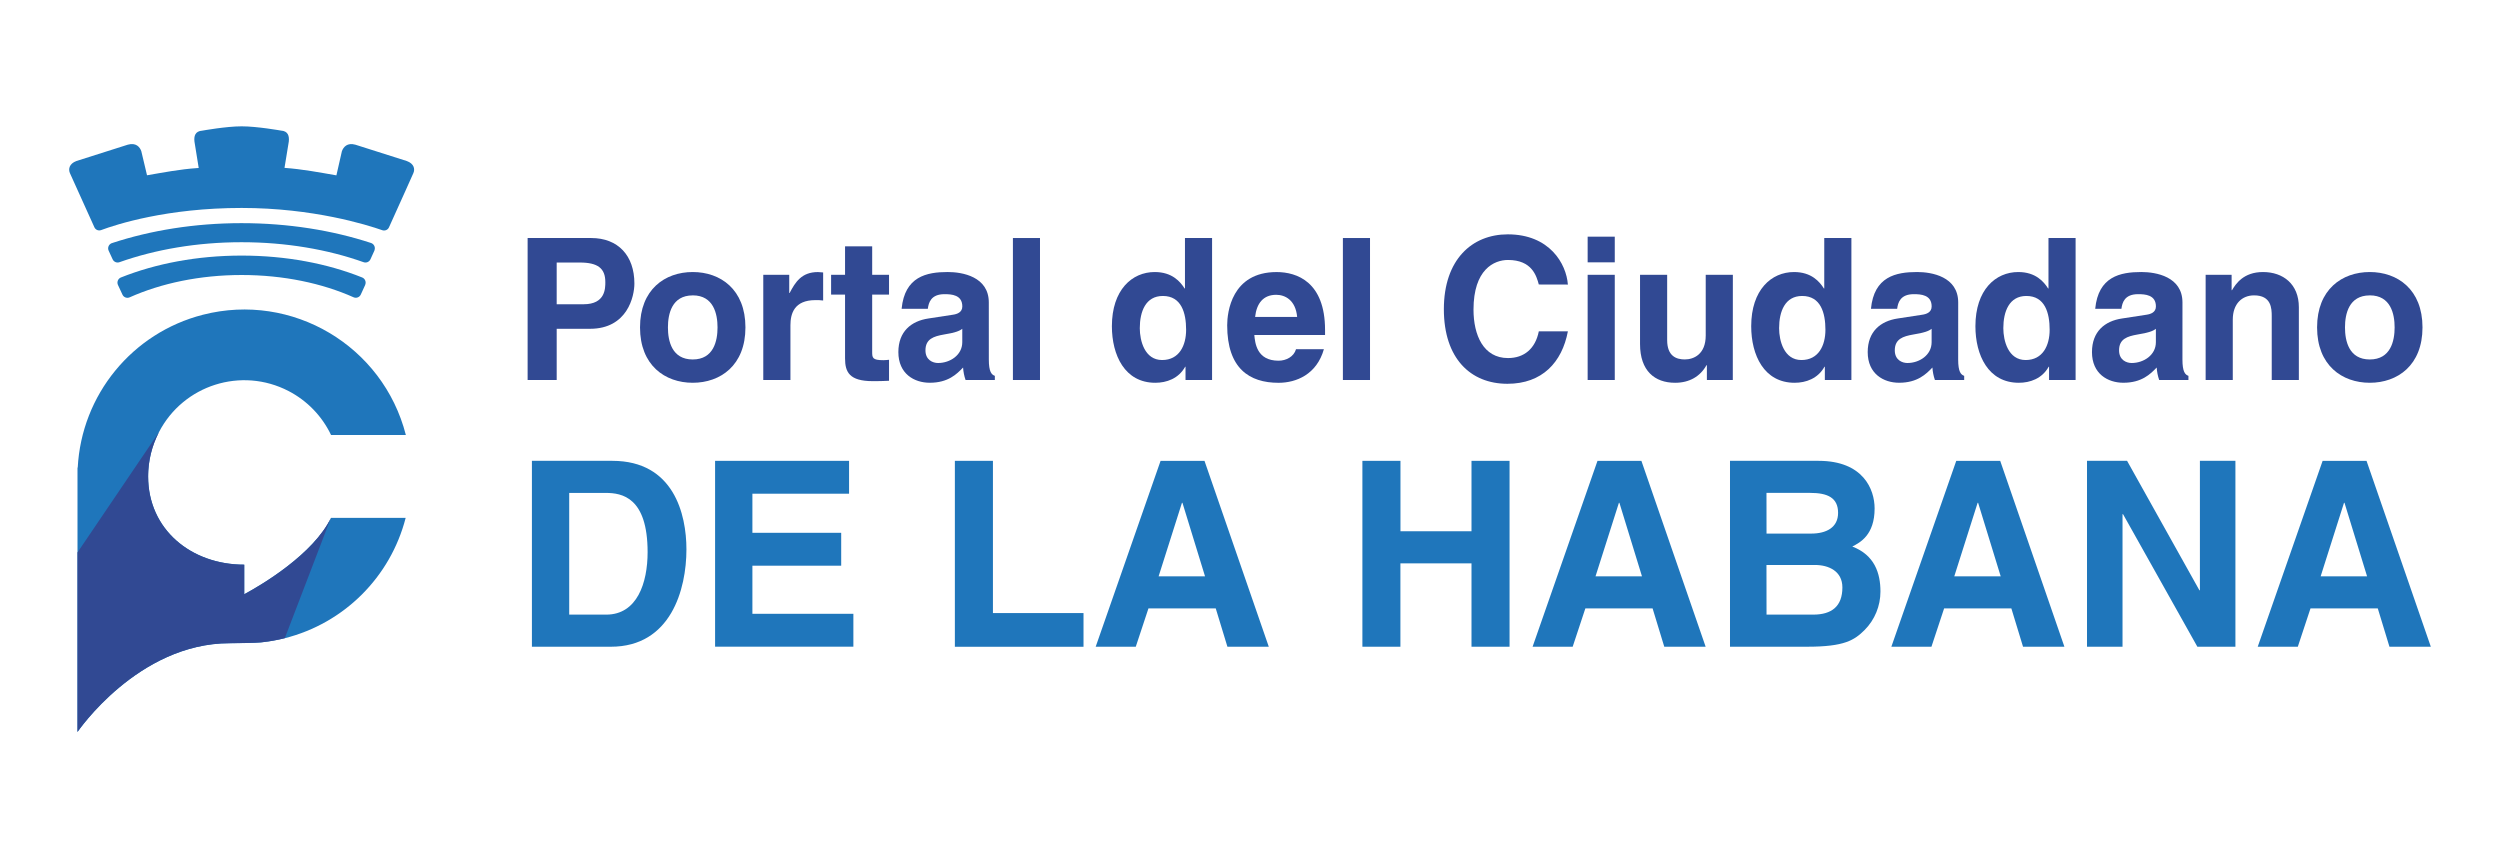 <svg width="600" height="206" xmlns="http://www.w3.org/2000/svg" xml:space="preserve" enable-background="new 6 303.5 600 168" version="1.1">
 <g id="Layer_1">
  <title>Layer 1</title>
  <g>
   <path d="m79.448,124.284c-4.176,8.64 -16.505,16.021 -20.828,18.336l0,-4.338l0,0l0,-2.762c-12.743,0 -23.066,-8.433 -23.066,-21.176c0,-0.446 0,-0.898 0.039,-1.327c0,-0.129 0.021,-0.258 0.03,-0.387c0.024,-0.314 0.051,-0.629 0.087,-0.94c0.015,-0.135 0.033,-0.272 0.051,-0.407c0,-0.087 0.027,-0.171 0.039,-0.255c0.036,-0.23 0.066,-0.461 0.107,-0.688c0.018,-0.111 0.039,-0.225 0.06,-0.339c0.072,-0.377 0.153,-0.752 0.243,-1.12l0.027,-0.123c0.099,-0.387 0.207,-0.77 0.324,-1.147c0.039,-0.129 0.081,-0.258 0.123,-0.386c0.09,-0.273 0.183,-0.543 0.282,-0.81c0.045,-0.125 0.09,-0.248 0.138,-0.371c0.141,-0.368 0.3,-0.737 0.453,-1.097l0,0l0.018,-0.039c0.18,-0.404 0.372,-0.802 0.575,-1.198l0,0c5.861,-11.311 19.782,-15.728 31.092,-9.867c4.463,2.313 8.049,6.021 10.211,10.559l17.953,0c-5.476,-21.417 -27.277,-34.341 -48.694,-28.865c-16.979,4.341 -29.16,19.223 -30.06,36.726l-0.054,-0.09l0,63.507c0,0 14.454,-21.302 36.522,-21.302c1.597,0 6.411,-0.072 7.489,-0.197l0.36,-0.042l0,0c0.482,-0.052 0.958,-0.114 1.432,-0.184l0,0c0.321,-0.048 0.635,-0.102 0.95,-0.155l0,0c0.572,-0.099 1.145,-0.207 1.71,-0.33l0,0c0.435,-0.093 0.866,-0.194 1.294,-0.299l0,0c14.224,-3.591 25.35,-14.667 29.003,-28.875l-17.91,0l0,-0.012z" fill="#1F76BB"/>
   <path d="m87.644,68.388l-1.055,2.304c-0.303,0.662 -1.084,0.953 -1.747,0.65l0,0c-7.521,-3.355 -16.808,-5.341 -26.837,-5.341s-19.325,1.986 -26.874,5.353c-0.658,0.303 -1.438,0.017 -1.743,-0.641l0,0l-1.076,-2.318c-0.309,-0.669 -0.02,-1.463 0.647,-1.776l0.057,-0.024c8.328,-3.322 18.273,-5.254 28.97,-5.254s20.622,1.92 28.94,5.254c0.68,0.277 1.007,1.054 0.729,1.734c0,0.001 -0.001,0.002 -0.001,0.004l0,0l-0.01,0.055z" fill="#1F76BB"/>
   <path d="m89.855,60.154l-0.95,2.082c-0.286,0.624 -1.002,0.923 -1.647,0.689c-8.6,-3.059 -18.615,-4.793 -29.288,-4.793c-10.673,0 -20.691,1.747 -29.291,4.793c-0.644,0.234 -1.36,-0.066 -1.645,-0.689l-0.953,-2.064c-0.311,-0.664 -0.026,-1.455 0.638,-1.768l0,0l0.135,-0.054c9.262,-3.052 19.86,-4.793 31.103,-4.793s21.832,1.726 31.1,4.763c0.695,0.234 1.07,0.987 0.839,1.684l0,0c-0.01,0.052 -0.024,0.101 -0.041,0.15z" fill="#1F76BB"/>
   <path d="m99.21,41.545c-0.156,0.389 -0.938,2.097 -1.902,4.25c-1.375,3.05 -3.101,6.89 -3.948,8.756c-0.268,0.608 -0.953,0.914 -1.584,0.707c-3.748,-1.315 -16.646,-5.35 -33.772,-5.35c-17.974,0 -30.133,3.972 -33.742,5.317c-0.642,0.234 -1.354,-0.075 -1.621,-0.704c-0.845,-1.872 -2.583,-5.691 -3.945,-8.729c-0.971,-2.097 -1.737,-3.858 -1.92,-4.25c-0.413,-0.971 -0.156,-2.25 1.552,-2.894l12.348,-3.924c1.95,-0.551 2.888,0.545 3.238,1.564l1.372,5.781c3.924,-0.674 7.941,-1.453 12.058,-1.731l0.144,0c0.048,0 0.075,-0.015 0.105,-0.015c0.031,-0.009 0.063,-0.015 0.096,-0.018l-1.016,-6.309c-0.156,-1.3 0.138,-2.535 1.891,-2.642c0,0 5.712,-1.034 9.43,-1.034c3.718,0 9.43,1.019 9.43,1.019c1.747,0.108 2.025,1.342 1.887,2.642l-1.03,6.309c4.254,0.3 8.417,1.097 12.456,1.797l1.318,-5.796c0.371,-1.019 1.294,-2.115 3.241,-1.563l12.348,3.924c1.737,0.634 1.997,1.928 1.566,2.893z" fill="#1F76BB"/>
   <path d="m58.62,142.619l0,-7.1c-12.743,0 -23.066,-8.433 -23.066,-21.176c-0.003,-3.7 0.887,-7.346 2.594,-10.628l0,0l-19.552,28.877l0,43.077c0,0 14.454,-21.302 36.522,-21.302c1.597,0 6.411,-0.072 7.489,-0.198l0.36,-0.042l0,0c1.817,-0.198 3.619,-0.522 5.392,-0.971l11.062,-28.874l0,0c-4.149,8.65 -16.478,16.022 -20.801,18.337z" fill="#314993"/>
   <path d="m133.606,91.201l-6.977,0l0,-34.075l15.254,0c6.464,0 10.371,4.224 10.371,10.916c0,3.085 -1.675,10.868 -10.649,10.868l-7.998,0l0,12.291l-0.001,0zm6.464,-18.181c5.209,0 5.209,-3.795 5.209,-5.314c0,-3.322 -1.815,-4.7 -6.141,-4.7l-5.533,0l0,10.014l6.465,0z" fill="#314993"/>
   <path d="m166.255,91.865c-6.65,0 -12.65,-4.176 -12.65,-13.289c0,-9.112 5.991,-13.288 12.65,-13.288s12.65,4.176 12.65,13.288c0,9.113 -6,13.289 -12.65,13.289zm0,-20.97c-5.024,0 -5.952,4.463 -5.952,7.69c0,3.226 0.928,7.687 5.952,7.687c5.023,0 5.952,-4.46 5.952,-7.687c0,-3.227 -0.929,-7.699 -5.952,-7.699l0,0.009z" fill="#314993"/>
   <path d="m183.186,65.954l6.23,0l0,4.37l0.093,0c1.348,-2.561 2.836,-5.029 6.791,-5.029c0.419,0.009 0.838,0.04 1.255,0.093l0,6.734c-0.617,-0.079 -1.239,-0.11 -1.86,-0.093c-5.068,0 -5.991,3.227 -5.991,6.027l0,13.145l-6.518,0l0,-25.247z" fill="#314993"/>
   <path d="m209.322,65.954l4.044,0l0,4.745l-4.044,0l0,13.705c0,1.471 0.045,2.04 2.696,2.04c0.419,0 0.898,-0.048 1.348,-0.096l0,5.033c-1.021,0.045 -2.046,0.093 -3.067,0.093l-0.838,0c-5.626,0 -6.65,-2.184 -6.65,-5.458l0,-15.317l-3.349,0l0,-4.745l3.349,0l0,-6.836l6.512,0l0,6.836l-0.001,0z" fill="#314993"/>
   <path d="m237.319,86.263c0,2.996 0.653,3.654 1.444,3.939l0,0.998l-7.025,0c-0.333,-0.967 -0.535,-1.975 -0.599,-2.996c-1.498,1.567 -3.58,3.655 -7.998,3.655c-3.721,0 -7.534,-2.136 -7.534,-7.357c0,-4.934 3.068,-7.45 7.208,-8.067l5.859,-0.899c1.024,-0.144 2.28,-0.569 2.28,-1.992c0,-2.801 -2.603,-2.945 -4.278,-2.945c-3.256,0 -3.813,2.043 -3.999,3.514l-6.291,0c0.743,-7.737 5.991,-8.828 11.068,-8.828c3.487,0 9.859,1.09 9.859,7.309l0.006,13.669zm-6.372,-7.354c-0.65,0.521 -1.72,0.95 -4.418,1.375c-2.417,0.429 -4.418,1.045 -4.418,3.798c0,2.325 1.767,3.038 3.022,3.038c2.885,0 5.814,-1.899 5.814,-4.984l0,-3.227z" fill="#314993"/>
   <path d="m249.598,91.201l-6.5,0l0,-34.075l6.5,0l0,34.075z" fill="#314993"/>
   <path d="m290.898,91.201l-6.372,0l0,-3.178l-0.09,0c-1.582,2.846 -4.463,3.843 -7.163,3.843c-7.348,0 -10.418,-6.644 -10.418,-13.573c0,-8.732 4.838,-13.004 10.281,-13.004c4.194,0 6.138,2.324 7.163,3.939l0.093,0l0,-12.102l6.509,0l-0.003,34.075zm-11.997,-4.793c4.137,0 5.767,-3.511 5.767,-7.261c0,-4.035 -1.117,-8.115 -5.581,-8.115c-4.14,0 -5.536,3.748 -5.536,7.735c0,2.989 1.162,7.641 5.35,7.641z" fill="#314993"/>
   <path d="m317.736,83.805c-1.723,6.075 -6.65,8.067 -10.884,8.067c-6.977,0 -12.326,-3.418 -12.326,-13.81c0,-3.038 1.024,-12.767 11.862,-12.767c4.883,0 11.626,2.373 11.626,13.905l0,1.198l-16.977,0c0.187,1.899 0.558,6.171 5.814,6.171c1.812,0 3.673,-0.949 4.194,-2.753l6.691,-0.011zm-6.42,-7.738c-0.371,-4.08 -2.93,-5.314 -5.023,-5.314c-3.067,0 -4.697,1.992 -5.068,5.314l10.091,0z" fill="#314993"/>
   <path d="m328.804,91.201l-6.51,0l0,-34.075l6.51,0l0,34.075z" fill="#314993"/>
   <path d="m369.314,68.278c-0.558,-2.04 -1.627,-5.886 -7.394,-5.886c-3.349,0 -8.279,2.28 -8.279,11.914c0,6.123 2.372,11.629 8.279,11.629c3.858,0 6.558,-2.232 7.394,-6.408l6.977,0c-1.396,7.402 -6.138,12.582 -14.511,12.582c-8.882,0 -15.254,-6.123 -15.254,-17.893c0,-11.911 6.743,-17.974 15.347,-17.974c9.999,0 14.046,7.024 14.418,12.054l-6.977,-0.018z" fill="#314993"/>
   <path d="m387.545,62.961l-6.509,0l0,-6.168l6.509,0l0,6.168zm0,2.996l0,25.247l-6.509,0l0,-25.25l6.509,0.003z" fill="#314993"/>
   <path d="m415.872,91.201l-6.22,0l0,-3.559l-0.093,0c-1.497,2.696 -4.092,4.224 -7.533,4.224c-4.883,0 -8.418,-2.849 -8.418,-9.301l0,-16.61l6.51,0l0,15.661c0,3.895 2.234,4.649 4.232,4.649c2.142,0 5.023,-1.231 5.023,-5.74l0,-14.57l6.513,0l-0.014,25.246z" fill="#314993"/>
   <path d="m444.336,91.201l-6.372,0l0,-3.178l-0.093,0c-1.581,2.846 -4.466,3.843 -7.162,3.843c-7.352,0 -10.419,-6.644 -10.419,-13.573c0,-8.732 4.835,-13.004 10.278,-13.004c4.193,0 6.138,2.324 7.162,3.939l0.093,0l0,-12.102l6.513,0l0,34.075zm-12.001,-4.793c4.141,0 5.767,-3.511 5.767,-7.261c0,-4.035 -1.114,-8.115 -5.58,-8.115c-4.141,0 -5.536,3.748 -5.536,7.735c-0.001,2.989 1.164,7.641 5.349,7.641z" fill="#314993"/>
   <path d="m469.96,86.263c0,2.996 0.653,3.654 1.444,3.939l0,0.998l-7.025,0c-0.333,-0.967 -0.534,-1.975 -0.599,-2.996c-1.498,1.567 -3.595,3.655 -7.998,3.655c-3.721,0 -7.534,-2.136 -7.534,-7.357c0,-4.934 3.07,-7.45 7.207,-8.067l5.862,-0.899c1.021,-0.144 2.277,-0.569 2.277,-1.992c0,-2.801 -2.604,-2.945 -4.278,-2.945c-3.256,0 -3.813,2.043 -3.999,3.514l-6.29,0c0.742,-7.737 5.991,-8.828 11.083,-8.828c3.487,0 9.858,1.09 9.858,7.309l-0.008,13.669zm-6.371,-7.354c-0.65,0.521 -1.72,0.95 -4.419,1.375c-2.417,0.429 -4.419,1.045 -4.419,3.798c0,2.325 1.768,3.038 3.026,3.038c2.882,0 5.812,-1.899 5.812,-4.984l0,-3.227z" fill="#314993"/>
   <path d="m498.145,91.201l-6.371,0l0,-3.178l-0.094,0c-1.581,2.846 -4.463,3.843 -7.162,3.843c-7.348,0 -10.419,-6.644 -10.419,-13.573c0,-8.732 4.838,-13.004 10.281,-13.004c4.194,0 6.138,2.324 7.162,3.939l0.093,0l0,-12.102l6.51,0l0,34.075zm-11.997,-4.793c4.137,0 5.767,-3.511 5.767,-7.261c0,-4.035 -1.117,-8.115 -5.581,-8.115c-4.14,0 -5.536,3.748 -5.536,7.735c0,2.989 1.163,7.641 5.35,7.641z" fill="#314993"/>
   <path d="m523.785,86.263c0,2.996 0.649,3.654 1.44,3.939l0,0.998l-7.021,0c-0.333,-0.967 -0.535,-1.975 -0.599,-2.996c-1.498,1.567 -3.595,3.655 -7.999,3.655c-3.72,0 -7.533,-2.136 -7.533,-7.357c0,-4.934 3.067,-7.45 7.207,-8.067l5.859,-0.899c1.024,-0.144 2.279,-0.569 2.279,-1.992c0,-2.801 -2.603,-2.945 -4.277,-2.945c-3.256,0 -3.813,2.043 -4.002,3.514l-6.291,0c0.746,-7.737 5.991,-8.828 11.084,-8.828c3.486,0 9.858,1.09 9.858,7.309l-0.005,13.669zm-6.372,-7.354c-0.649,0.521 -1.719,0.95 -4.418,1.375c-2.418,0.429 -4.419,1.045 -4.419,3.798c0,2.325 1.768,3.038 3.022,3.038c2.885,0 5.814,-1.899 5.814,-4.984l0,-3.227l0.001,0z" fill="#314993"/>
   <path d="m551.724,91.201l-6.509,0l0,-15.329c0,-1.851 -0.094,-4.984 -4.233,-4.984c-2.885,0 -5.116,1.995 -5.116,5.838l0,14.475l-6.513,0l0,-25.247l6.234,0l0,3.699l0.093,0c0.898,-1.519 2.744,-4.364 7.441,-4.364c4.838,0 8.603,2.894 8.603,8.447l0,17.465z" fill="#314993"/>
   <path d="m568.749,91.865c-6.65,0 -12.65,-4.176 -12.65,-13.289c0,-9.112 5.991,-13.288 12.65,-13.288s12.65,4.176 12.65,13.288c0,9.113 -6,13.289 -12.65,13.289zm0,-20.97c-5.023,0 -5.952,4.463 -5.952,7.69c0,3.226 0.929,7.687 5.952,7.687s5.961,-4.469 5.961,-7.696c0,-3.226 -0.938,-7.689 -5.961,-7.689l0,0.008z" fill="#314993"/>
   <path d="m127.659,110.6l19.303,0c14.735,0 17.782,12.8 17.782,21.25c0,9.568 -3.715,23.366 -18.147,23.366l-18.938,0l0,-44.616zm8.951,36.909l8.891,0c7.429,0 9.924,-7.642 9.924,-14.978c0,-13.181 -6.15,-14.229 -10.047,-14.229l-8.768,0l0,29.207z" fill="#1F76BB"/>
   <path d="m203.777,118.49l-23.201,0l0,9.383l21.311,0l0,7.894l-21.311,0l0,11.545l24.234,0l0,7.891l-33.188,0l0,-44.602l32.154,0l0,7.889l0.001,0z" fill="#1F76BB"/>
   <path d="m238.304,147.137l21.739,0l0,8.088l-30.875,0l0,-44.625l9.136,0l0,36.537z" fill="#1F76BB"/>
   <path d="m272.586,155.214l-9.622,0l15.577,-44.613l10.536,0l15.431,44.613l-9.928,0l-2.801,-9.196l-16.149,0l-3.044,9.196zm5.479,-16.89l11.144,0l-5.419,-17.646l-0.123,0l-5.602,17.646z" fill="#1F76BB"/>
   <path d="m336.098,135.206l0,20.008l-9.124,0l0,-44.613l9.137,0l0,16.9l17.048,0l0,-16.9l9.133,0l0,44.613l-9.133,0l0,-20.008l-17.061,0z" fill="#1F76BB"/>
   <path d="m377.444,155.214l-9.622,0l15.577,-44.613l10.535,0l15.419,44.613l-9.928,0l-2.801,-9.196l-16.138,0l-3.042,9.196zm5.479,-16.89l11.153,0l-5.42,-17.646l-0.119,0l-5.614,17.646z" fill="#1F76BB"/>
   <path d="m415.197,110.6l21.251,0c10.719,0 13.459,6.836 13.459,11.434c0,6.398 -3.531,8.202 -5.358,9.134c5.358,2.049 6.758,6.398 6.758,10.812c-0.001,3.442 -1.356,6.745 -3.774,9.196c-2.498,2.486 -4.871,4.038 -13.822,4.038l-18.513,0l0,-44.614l-0.001,0zm8.769,17.461l10.718,0c3.595,0 6.456,-1.429 6.456,-4.973c0,-3.667 -2.559,-4.793 -6.701,-4.793l-10.485,0l0.012,9.766zm0,19.448l11.203,0c4.445,0 7.004,-1.989 7.004,-6.524c0,-3.915 -3.295,-5.392 -6.59,-5.392l-11.632,0l0.015,11.916z" fill="#1F76BB"/>
   <path d="m463.547,155.214l-9.622,0l15.577,-44.613l10.547,0l15.407,44.613l-9.928,0l-2.801,-9.196l-16.138,0l-3.042,9.196zm5.478,-16.89l11.144,0l-5.419,-17.646l-0.12,0l-5.605,17.646z" fill="#1F76BB"/>
   <path d="m527.978,110.6l8.522,0l0,44.613l-9.133,0l-17.842,-31.813l-0.12,0l0,31.813l-8.525,0l0,-44.613l9.618,0l17.357,31.067l0.122,0l0,-31.067l0.001,0z" fill="#1F76BB"/>
   <path d="m551.476,155.214l-9.622,0l15.577,-44.613l10.535,0l15.431,44.613l-9.928,0l-2.801,-9.196l-16.149,0l-3.043,9.196zm5.479,-16.89l11.144,0l-5.419,-17.646l-0.12,0l-5.605,17.646z" fill="#1F76BB"/>
  </g>
 </g>

</svg>